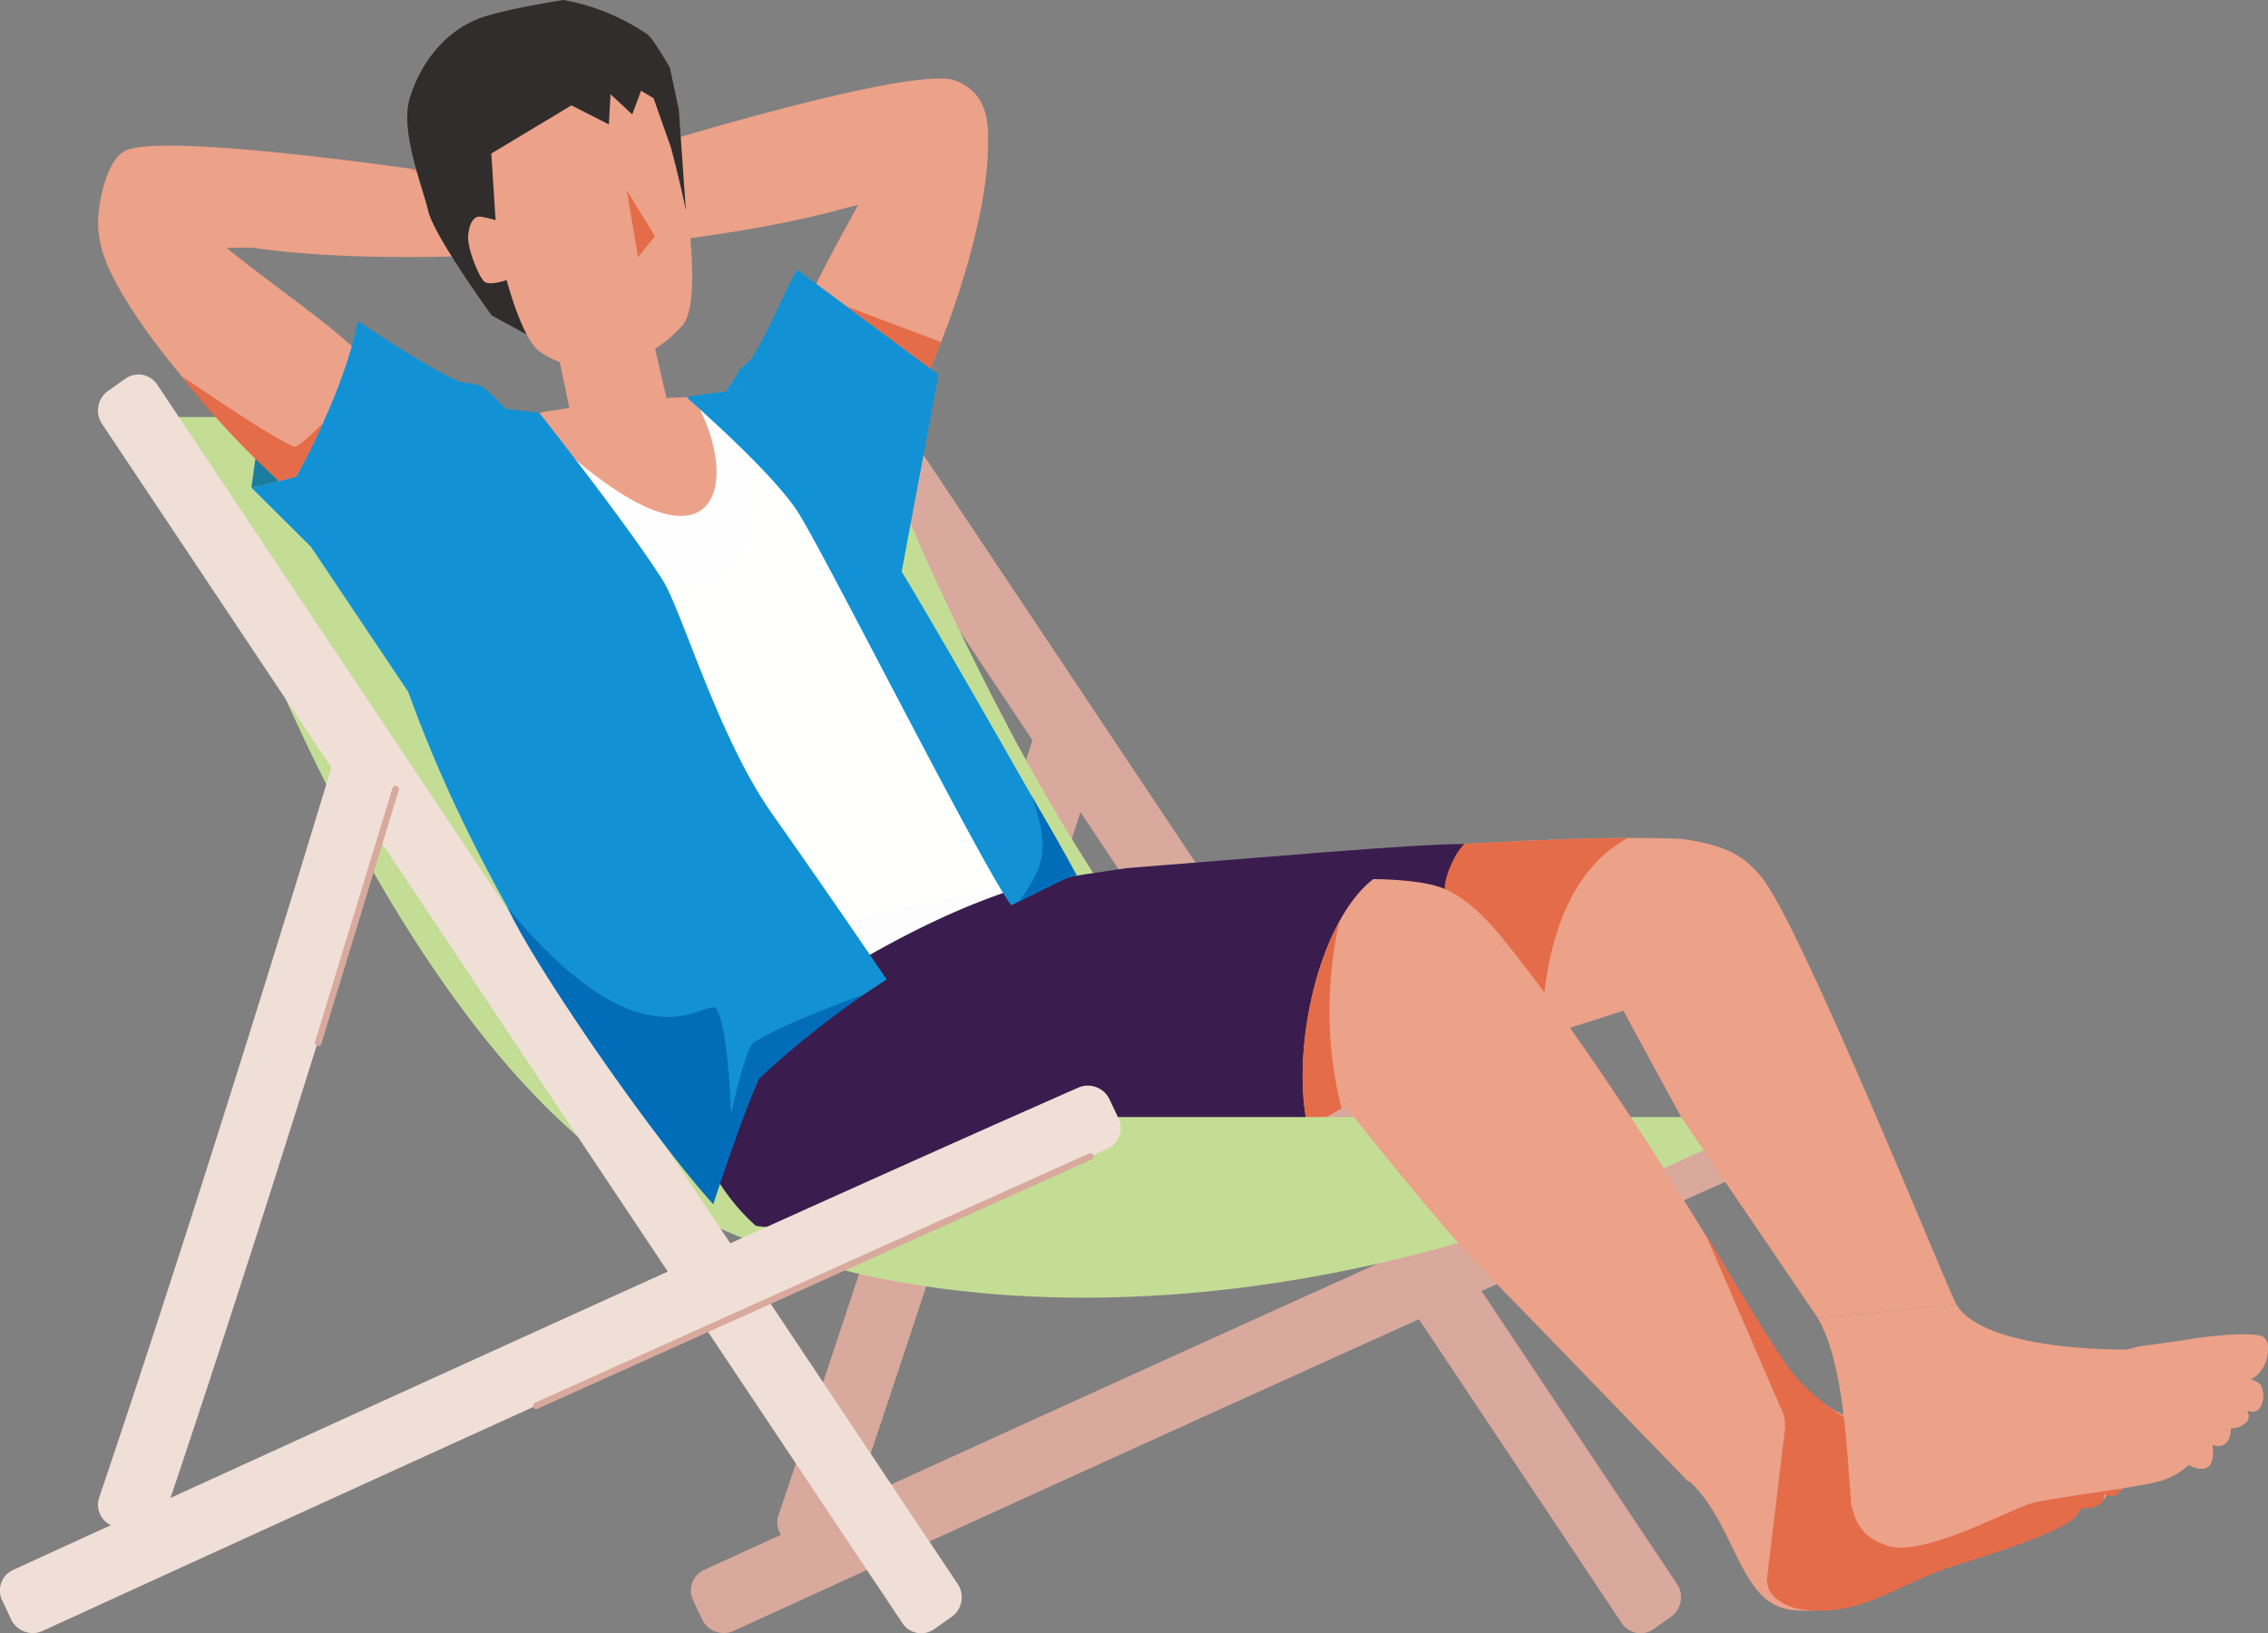 <svg xmlns="http://www.w3.org/2000/svg" xmlns:xlink="http://www.w3.org/1999/xlink" width="395.091" height="284.5" viewBox="0 0 395.091 284.5"><rect x="0" y="0" width="395.091" height="284.5" fill="#808080" stroke="none"/><defs><clipPath id="a"><rect width="108.962" height="138.262" fill="none"/></clipPath></defs><g transform="translate(-26.732 -115.212)"><path d="M233.327,177.714s-24.356,76.315-44.5,135.867a4.185,4.185,0,0,1-5.251,2.475l-3.283-1.015a3.932,3.932,0,0,1-2.738-4.949c20.143-59.55,44.5-135.867,44.5-135.867a4.185,4.185,0,0,1,5.251-2.475l3.283,1.015a3.932,3.932,0,0,1,2.738,4.949" transform="translate(-15.245 69.186)" fill="#d8a99c"/><path d="M253.434,350.986S148.741,194.119,113.842,141.83a4.184,4.184,0,0,1,1.241-5.669l2.808-1.982a3.931,3.931,0,0,1,5.592.85c34.9,52.288,139.593,209.155,139.593,209.155a4.186,4.186,0,0,1-1.241,5.671l-2.808,1.98a3.93,3.93,0,0,1-5.592-.848" transform="translate(55.88 47.081)" fill="#d8a99c"/><path d="M102.66,295.748s125.632-57.512,183.179-82.817a4.185,4.185,0,0,1,5.369,2.206l1.466,3.108a3.934,3.934,0,0,1-1.805,5.361c-57.548,25.3-183.18,82.817-183.18,82.817a4.187,4.187,0,0,1-5.369-2.206l-1.464-3.109a3.931,3.931,0,0,1,1.805-5.36" transform="translate(46.666 92.973)" fill="#d8a99c"/><path d="M354.037,267.223s-9.954,10.761-41.6,17.471c-38.024,8.06-68.934-.087-93.355-21.4-43.558-38-69.561-125.227-69.561-125.227H267.1a3.471,3.471,0,0,1,3.215,2.16c5.617,13.774,38.1,97.06,83.719,127" transform="translate(-91.788 49.794)" fill="#c4dd95"/><path d="M314.348,191.669c-4.444-8.365-8.349-16.4-11.664-23.574-12.476-14.747-34.064-26.865-55.508-30.027H226.487c-25.9.962-34.692,15.509-40.859,42.108,11.953,27.74,30.351,62.6,53.868,83.12a96.823,96.823,0,0,0,39.093,21.087c28.318-14.226,46.383-53.365,35.758-92.714" transform="translate(-112.207 49.794)" fill="#c4dd95"/><path d="M263.821,191.1c-2.511-2.884-5.126-5.35-13.914-6.449-28.164-1.24-94.162,5.331-101.693,6.309-9.737,1.263-43.58,9.095-43.58,9.095S101.882,227.87,118,238.715s121.937-24.133,121.937-24.133Z" transform="translate(69.591 76.688)" fill="#eca189"/><path d="M255.251,184.5c-31.245.137-85.694,5.579-92.494,6.461-9.736,1.263-43.578,9.095-43.578,9.095s-2.073,26.769,14.044,37.615c14.5,9.759,90.631-10.571,107.058-15.595-.31-12.282,1.974-30.52,14.971-37.576" transform="translate(55.046 76.688)" fill="#e46c49"/><path d="M244.627,228.717S198.95,256.4,160.141,256.429c-10.369.008-27.483-24.021-27.483-24.021,5.477-13.69,12.116-27.117,25.1-35.66,4.419-3.193,88.578-11.179,102.529-6.5,2.4.8,6.209,2.309,12.12,9.693Z" transform="translate(16.466 79.185)" fill="#eca189"/><path d="M255.817,238.552c-7.626,2.408-70.436,20.969-80.025,19.516-24.767-3.755-29.471-27.246-29.471-27.246a43.415,43.415,0,0,1,19.243-30.542c8.8-5.772,25.665-7.568,35.629-8.54,15.07-1.473,65.322-3.285,65.322-3.285-11.773,7.027-17.55,37.059-10.7,50.1" transform="translate(0.781 78.979)" fill="#3a1d4e"/><path d="M137.125,199.671c3.837-3.964,48.867-10.315,48.867-10.315,23.526-1.841,49.68-4.193,58.728-4.193-1.649,1.516-3.512,5.777-3.4,7.82-12.6-5.286-62.568,2.869-104.19,6.688" transform="translate(37.099 77.073)" fill="#3a1d4e"/><path d="M157.08,193.686c-5.436,9.9-7.838,25.25-5.53,35.9,2.869-1.546,4.9-2.716,5.883-3.293a70.4,70.4,0,0,1-.352-32.606" transform="translate(102.989 82.01)" fill="#e46c49"/><path d="M311.146,215.283H191.131C160.2,234.5,132.515,245.4,103.472,218.571c36.81,34.776,123.169,41.435,207.674-3.288" transform="translate(23.817 94.518)" fill="#c4dd95"/><path d="M82.834,212.16,92.9,230.692l23.808,35.021,24.157-2.34c-1.955-3.594-27.409-66.955-34.144-74.692a325.722,325.722,0,0,0-23.886,23.48" transform="translate(226.691 79.109)" fill="#eca189"/><path d="M128.095,195.855c23.041,28.779,46.835,71.685,48.673,73.76L160.107,290.1s-28.729-29.749-35.742-36.887c-7.828-7.97-24.05-28.58-24.05-28.58q14.173-15.184,27.78-28.781" transform="translate(160.778 83.266)" fill="#eca189"/><path d="M137.369,245.513c-1.16-.988-9.114,1.757-12.053,2.819-13.411,2.266-34.065,5.472-40.431,4.891-7.577-.692-12.654-6.735-18.658-13.569l-14.4,22.719c9.742,7.375,9.57,22.835,19.572,23.657,11.118.915,17.057-4.882,28.409-8.251,5.7-1.8,19.489-6.091,21.377-8.989.333-.512.605-.93.827-1.269.6.393,4.377-.1,4.038-2.4a6.588,6.588,0,0,0,.8.222c1.814.372,2.845-1.109,2.639-3.694a6.528,6.528,0,0,0,.883-.029c1.631-.174,2.234-1.546,1.671-3.525a10.231,10.231,0,0,0,1.076-.126c2.123-.368,2.907-1.883,2.014-3.789a4.63,4.63,0,0,0,1.715-1.358c2.264-3.091,1.868-6.171.528-7.313" transform="translate(267.764 109.663)" fill="#eca189"/><path d="M133,250.921c-1.112-.947-8.735,1.684-11.553,2.7-12.854,2.172-32.641,5.1-38.753,4.688-4.634-.315-11.863-5.737-15.4-10.562C63.412,242.467,52.574,224,52.574,224l13.255,30.625a6.6,6.6,0,0,1,.72,3.876l-3.093,25.66a4.186,4.186,0,0,0,1.87,3.886,8.941,8.941,0,0,0,4.44,1.707c10.606,1.359,16.349-4.68,27.23-7.909,5.461-1.723,18.68-5.838,20.49-8.616.319-.491.58-.891.792-1.216.573.377,4.2-.1,3.871-2.3a6.325,6.325,0,0,0,.762.213c1.739.356,2.727-1.063,2.53-3.54a6.255,6.255,0,0,0,.846-.027c1.563-.167,2.142-1.482,1.6-3.378a9.811,9.811,0,0,0,1.031-.121c2.035-.352,2.786-1.8,1.931-3.632a4.438,4.438,0,0,0,1.644-1.3c2.17-2.963,1.791-5.915.506-7.009" transform="translate(271.11 105.837)" fill="#e46c49"/><path d="M43.453,240.98s3.725-.5,6-.866c5.129-.831,12.05-1.3,13.095-.3,1.61,1.546.219,7.345-3.77,7.618s-10.623-2.145-10.623-2.145,12.663,1.124,13.694,2.7.472,5.235-1.786,4.671a8.277,8.277,0,0,1-3.878-2.564c-.425-.342-8.28,1.11-8.28,1.11l9.208-1.579s4.119,3.464,2.184,5.033-3.893.927-4.565-.261-5.846.24-5.846.24l3.975-1.378,3.872,1.438s.367,4.175-2.284,3.972a6.27,6.27,0,0,1-4.164-2.132l-3.767,1.813,6.838-.744s1,4.31-1.03,4.938-4.586-1.79-4.586-1.79l-5.074,1.552Z" transform="translate(358.624 108.399)" fill="#eca189"/><path d="M62.53,271.184c-.858-10.393-1.29-24.958-5.86-32.867l24.157-2.342c4.99,8.318,31.091,8.66,41.32,7.1-11.7,17.834-37.3,24.206-59.617,28.107" transform="translate(286.726 106.504)" fill="#eca189"/><path d="M112,244.9c1.562,5.367.4,16.867-8.726,19.248-5.265,1.374-20.638,3.241-23.2,4.235-5.733,2.222-18.358,8.928-24.256,7.232-2.7-.777-6.947-2.873-6.445-10.177.627-9.144,14.658-6.79,21.79-9.477s20.143-13.873,29.067-15.2c8.411-1.249,10.946,1.294,11.773,4.137" transform="translate(299.878 108.878)" fill="#eca189"/><path d="M70.142,268.5c2.564-.994,17.736-2.643,23-4.017A12.059,12.059,0,0,0,98.2,261.6a3.9,3.9,0,0,0,2.932.59c1.431-.444,1.356-2.723,1.188-4.024a6.027,6.027,0,0,0,.937.15c1.865.143,2.236-1.879,2.292-3.091a3.658,3.658,0,0,0,2.556-.918,1.64,1.64,0,0,0,.215-2.172c.178.063.359.122.551.17,2.259.564,2.818-3.093,1.786-4.671a3.565,3.565,0,0,0-1.769-.872c2.48-1.061,3.528-4.485,2.982-6.383-.029-.077-.056-.154-.078-.231-2.274.939-23.4,6.128-26.258,8.52-9.187,7.683-25.466,4.754-31.381,6.906-5.244,2.173-11.613,9.995-11.487,12.96.161,3.773,2.176,6.906,3.223,7.208,5.9,1.695,18.524-5.011,24.256-7.233" transform="translate(309.812 108.758)" fill="#eca189"/><path d="M332.783,350.986S228.09,194.119,193.191,141.83a4.184,4.184,0,0,1,1.241-5.669l2.808-1.982a3.931,3.931,0,0,1,5.592.85c34.9,52.288,139.592,209.155,139.592,209.155a4.186,4.186,0,0,1-1.241,5.671l-2.808,1.98a3.93,3.93,0,0,1-5.592-.848" transform="translate(-148.777 47.081)" fill="#f0dfd6"/><path d="M177.259,296.218s128.2-58.794,185.743-84.1a4.187,4.187,0,0,1,5.369,2.206c.366.777,1.1,2.331,1.464,3.11a3.931,3.931,0,0,1-1.805,5.36c-57.548,25.305-185.743,84.1-185.743,84.1a4.186,4.186,0,0,1-5.369-2.206l-1.464-3.109a3.931,3.931,0,0,1,1.805-5.36" transform="translate(-148.303 92.502)" fill="#f0dfd6"/><path d="M307.06,179.667s-21.078,70.148-41.22,129.7a4.184,4.184,0,0,1-5.249,2.475l-3.283-1.015a3.933,3.933,0,0,1-2.74-4.949c20.144-59.55,41.22-129.7,41.22-129.7a4.185,4.185,0,0,1,5.251-2.475l3.283,1.015a3.932,3.932,0,0,1,2.738,4.949" transform="translate(-210.595 70.317)" fill="#f0dfd6"/><path d="M178.594,263.826a.557.557,0,0,0,.234-.051l96.5-43.409a.571.571,0,0,0-.469-1.042l-96.5,43.409a.571.571,0,0,0,.234,1.093" transform="translate(-58.432 96.83)" fill="#d8a99c"/><path d="M255.216,224.085a.572.572,0,0,0,.546-.4l13.494-44.21a.571.571,0,1,0-1.093-.333l-13.494,44.21a.57.57,0,0,0,.379.712.56.56,0,0,0,.167.025" transform="translate(-173.05 73.347)" fill="#d8a99c"/><path d="M256.747,101.06c-7.943-2.925-62.535,14.006-67.086,16.023l2.508,13.695c3.58-.677,27.505-2.374,45.56-7.508,17.4-4.393,23.39,2.105,24.607-9.328.548-5.155.24-10.735-5.589-12.882" transform="translate(-63.67 28.163)" fill="#eca189"/><path d="M225.292,107.953c.894,6.209-1.126,18.943-6.713,34.229-4.378,11.974-15.767,35.959-19.56,44.079l-9.237-27.519c-1.682-17.087,14.027-35.346,21.591-54.219,6.336-3.1,13.035-2.718,13.919,3.43" transform="translate(-26.637 29.264)" fill="#eca189"/><path d="M243.572,109.092c6.979-3.823,63.645,4.9,68.49,5.952l4.051,11.83c-3.642.046-30.427,1.939-49.893-.929-17.9-.832-20.962,8.414-26.7-1.3-1.456-2.467.3-13.5,4.051-15.55" transform="translate(-195.193 32.453)" fill="#eca189"/><path d="M257.838,113.579c-3.447-.706-10.788-1.879-18.759-2.917,2.5,1.075,7.106,3.511,9.136,5.8,2.88,3.253,3.149,10.019,2.912,12.31,3.231-.175,9.761-.479,10.655-.5Z" transform="translate(-140.97 33.921)" fill="#df726c"/><path d="M215.313,140.424c1.432,1.848,21.463,32.686,36.914,28.224s6.77-32.443,6.918-32.587c-9.339-1.008-32.089,1.227-43.832,4.363" transform="translate(-103.104 48.49)" fill="#eca189"/><path d="M254.339,120.168c-.087,6.432,7.8,18.008,17.8,29.4,8.277,9.426,26.976,26.933,33.067,33.317l1.886-30.739c-3.755-12.934-28.34-23.909-41.309-39.138-6.967-.9-11.362,1.053-11.445,7.163" transform="translate(-210.377 35.157)" fill="#eca189"/><path d="M261.3,127.481c-2.176,11.988-10.721,27.1-10.721,27.1s-7.885,2.058-7.793,1.906l10.39,10.342,20.582,30.684,13.472-54.59s-3.138-3.433-4.494-4.134c-.869-.45-2.915-.463-3.827-.821-4.769-1.873-17.608-10.486-17.608-10.486" transform="translate(-172.257 43.662)" fill="#1292d5"/><path d="M207.6,121.814l24.623,18.271-7.669,40.965-29.429-37.983a30.257,30.257,0,0,0,2.293-3.575c.3-.616,1.581-1.341,1.991-1.89,2.366-3.166,6.74-13.619,8.19-15.787" transform="translate(-41.99 40.38)" fill="#1292d5"/><g transform="translate(99.941 183.13)" opacity="0.99"><g transform="translate(0)"><g clip-path="url(#a)"><path d="M234.592,273.332c-.447-5.489,6.078-22.028,13.389-31.3,0,0,23.011-16.424,44.278-21.484-16.954-18.914-24.178-42.4-33.295-60.852A97.816,97.816,0,0,0,241.3,135.071a90.488,90.488,0,0,0-10.54,1.177c9.213,15.119,4.51,36.338-28.726,3.305-5.469,1.172-11.636,2.118-17.2,3.984-2.929,20.13-1.709,34.683,3.863,52.318,6.345,20.094,24.328,53.18,45.89,77.478" transform="translate(-183.296 -135.071)" fill="#fff"/></g></g></g><path d="M179.867,136.358c.575.622,14.881,12.973,19.4,20.028,2.855,4.452,14.4,26.922,24.032,45.082,5.919,11.157,11.113,20.688,13.125,23.409,1.815-.821,7.525-3.874,10.1-4.91a13.239,13.239,0,0,1,1.334-.253s-28.385-50.235-33.141-57.123c-5.093-7.377-19.623-27.488-19.623-27.488s-4.621-.562-15.227,1.255" transform="translate(-33.539 48.029)" fill="#1292d5"/><path d="M228,138.355s14.949,18.883,21.468,29.076c3.392,5.3,9.6,27.271,19.113,40.788,11.967,17,19.944,28.843,19.944,28.843-7.133,4.81-15.3,9.674-22.283,17.343a204.482,204.482,0,0,0-7.915,21.807c-33.546-40.038-51.04-78.4-57.472-103.272a101.122,101.122,0,0,1,9.03-36.666Z" transform="translate(-107.344 48.755)" fill="#1292d5"/><path d="M267.873,147.732l.722-5.137,4.095,4c-1.837.485-3.686.976-4.817,1.139" transform="translate(-197.349 52.417)" fill="#1a7da0"/><path d="M263.078,133.575c7.588,5.025,14.295,9.679,19.385,12.209.97.482,4.472-3.468,5.143-3.9a87.648,87.648,0,0,1-4.6,9.166l-2.977.767a144.5,144.5,0,0,1-16.956-18.243" transform="translate(-204.694 47.192)" fill="#e46c49"/><path d="M203.362,192.19c24.628,30,35.213,14.731,36.448,17.769,2.034,3.477,2.468,18.136,2.468,18.136s2.446-11.34,3.893-12.343c4.7-3.255,19.238-8.444,19.238-8.444a166.274,166.274,0,0,0-18.32,14.71c-2.721,6.029-7.915,21.807-7.915,21.807-9.966-10.824-31.267-41.557-35.812-51.635" transform="translate(-88.192 81.142)" fill="#016db9"/><path d="M181.974,179.861c3.795,10.491,1.29,13.028-2.107,18.342,2.693-1.279,5.568-2.771,8.649-4.21l1.334-.253c-2.663-4.933-3.474-6.364-7.877-13.88" transform="translate(24.47 74.002)" fill="#016db9"/><path d="M194.848,125.893l16.373,6.164s-1.571,3.825-1.867,4.6l-14.507-10.764" transform="translate(-20.56 42.742)" fill="#e46c49"/><path d="M230.5,148.309l15.044,1.083,1.7-3.755-4.3-18.682-18.011-5.18Z" transform="translate(-104.083 40.357)" fill="#eca189"/><path d="M223.431,109.184c-1.721,5.687,2.159,15.167,3.223,19.634s11.061,18.2,11.061,18.2l6.1,3.321,6.464-3.564,8.761-5.324,12.488-12.765-1.23-17.551-1.554-7.275s-2.882-5.041-3.877-5.778a37.423,37.423,0,0,0-14.676-6.015s-11.078,1.7-15.085,3.375c-6.036,2.53-9.957,8.062-11.681,13.749" transform="translate(-125.32 23.148)" fill="#302d2c"/><path d="M225.1,135.3c.932.82,3.92-.253,3.92-.253s2.633,10.116,5.643,12.373a15.9,15.9,0,0,0,13.2,2.49,22.207,22.207,0,0,0,11.871-7.053c1.995-2.577,1.715-9.538,1.338-14.551s-3.432-16.332-3.432-16.332l-3.026-8.588-2.178-1.317-1.541,4.126-3.782-3.515-.289,5.26-6.525-3.321-13.957,8.39.745,11.607a17.82,17.82,0,0,0-2.579-.6c-1.219-.172-1.971,1.083-2.192,3.245s1.854,7.217,2.787,8.035" transform="translate(-114.025 28.947)" fill="#eca189"/><path d="M226.4,113.045l1.971,11.637,2.961-3.6Z" transform="translate(-90.49 35.301)" fill="#e46c49"/></g></svg>